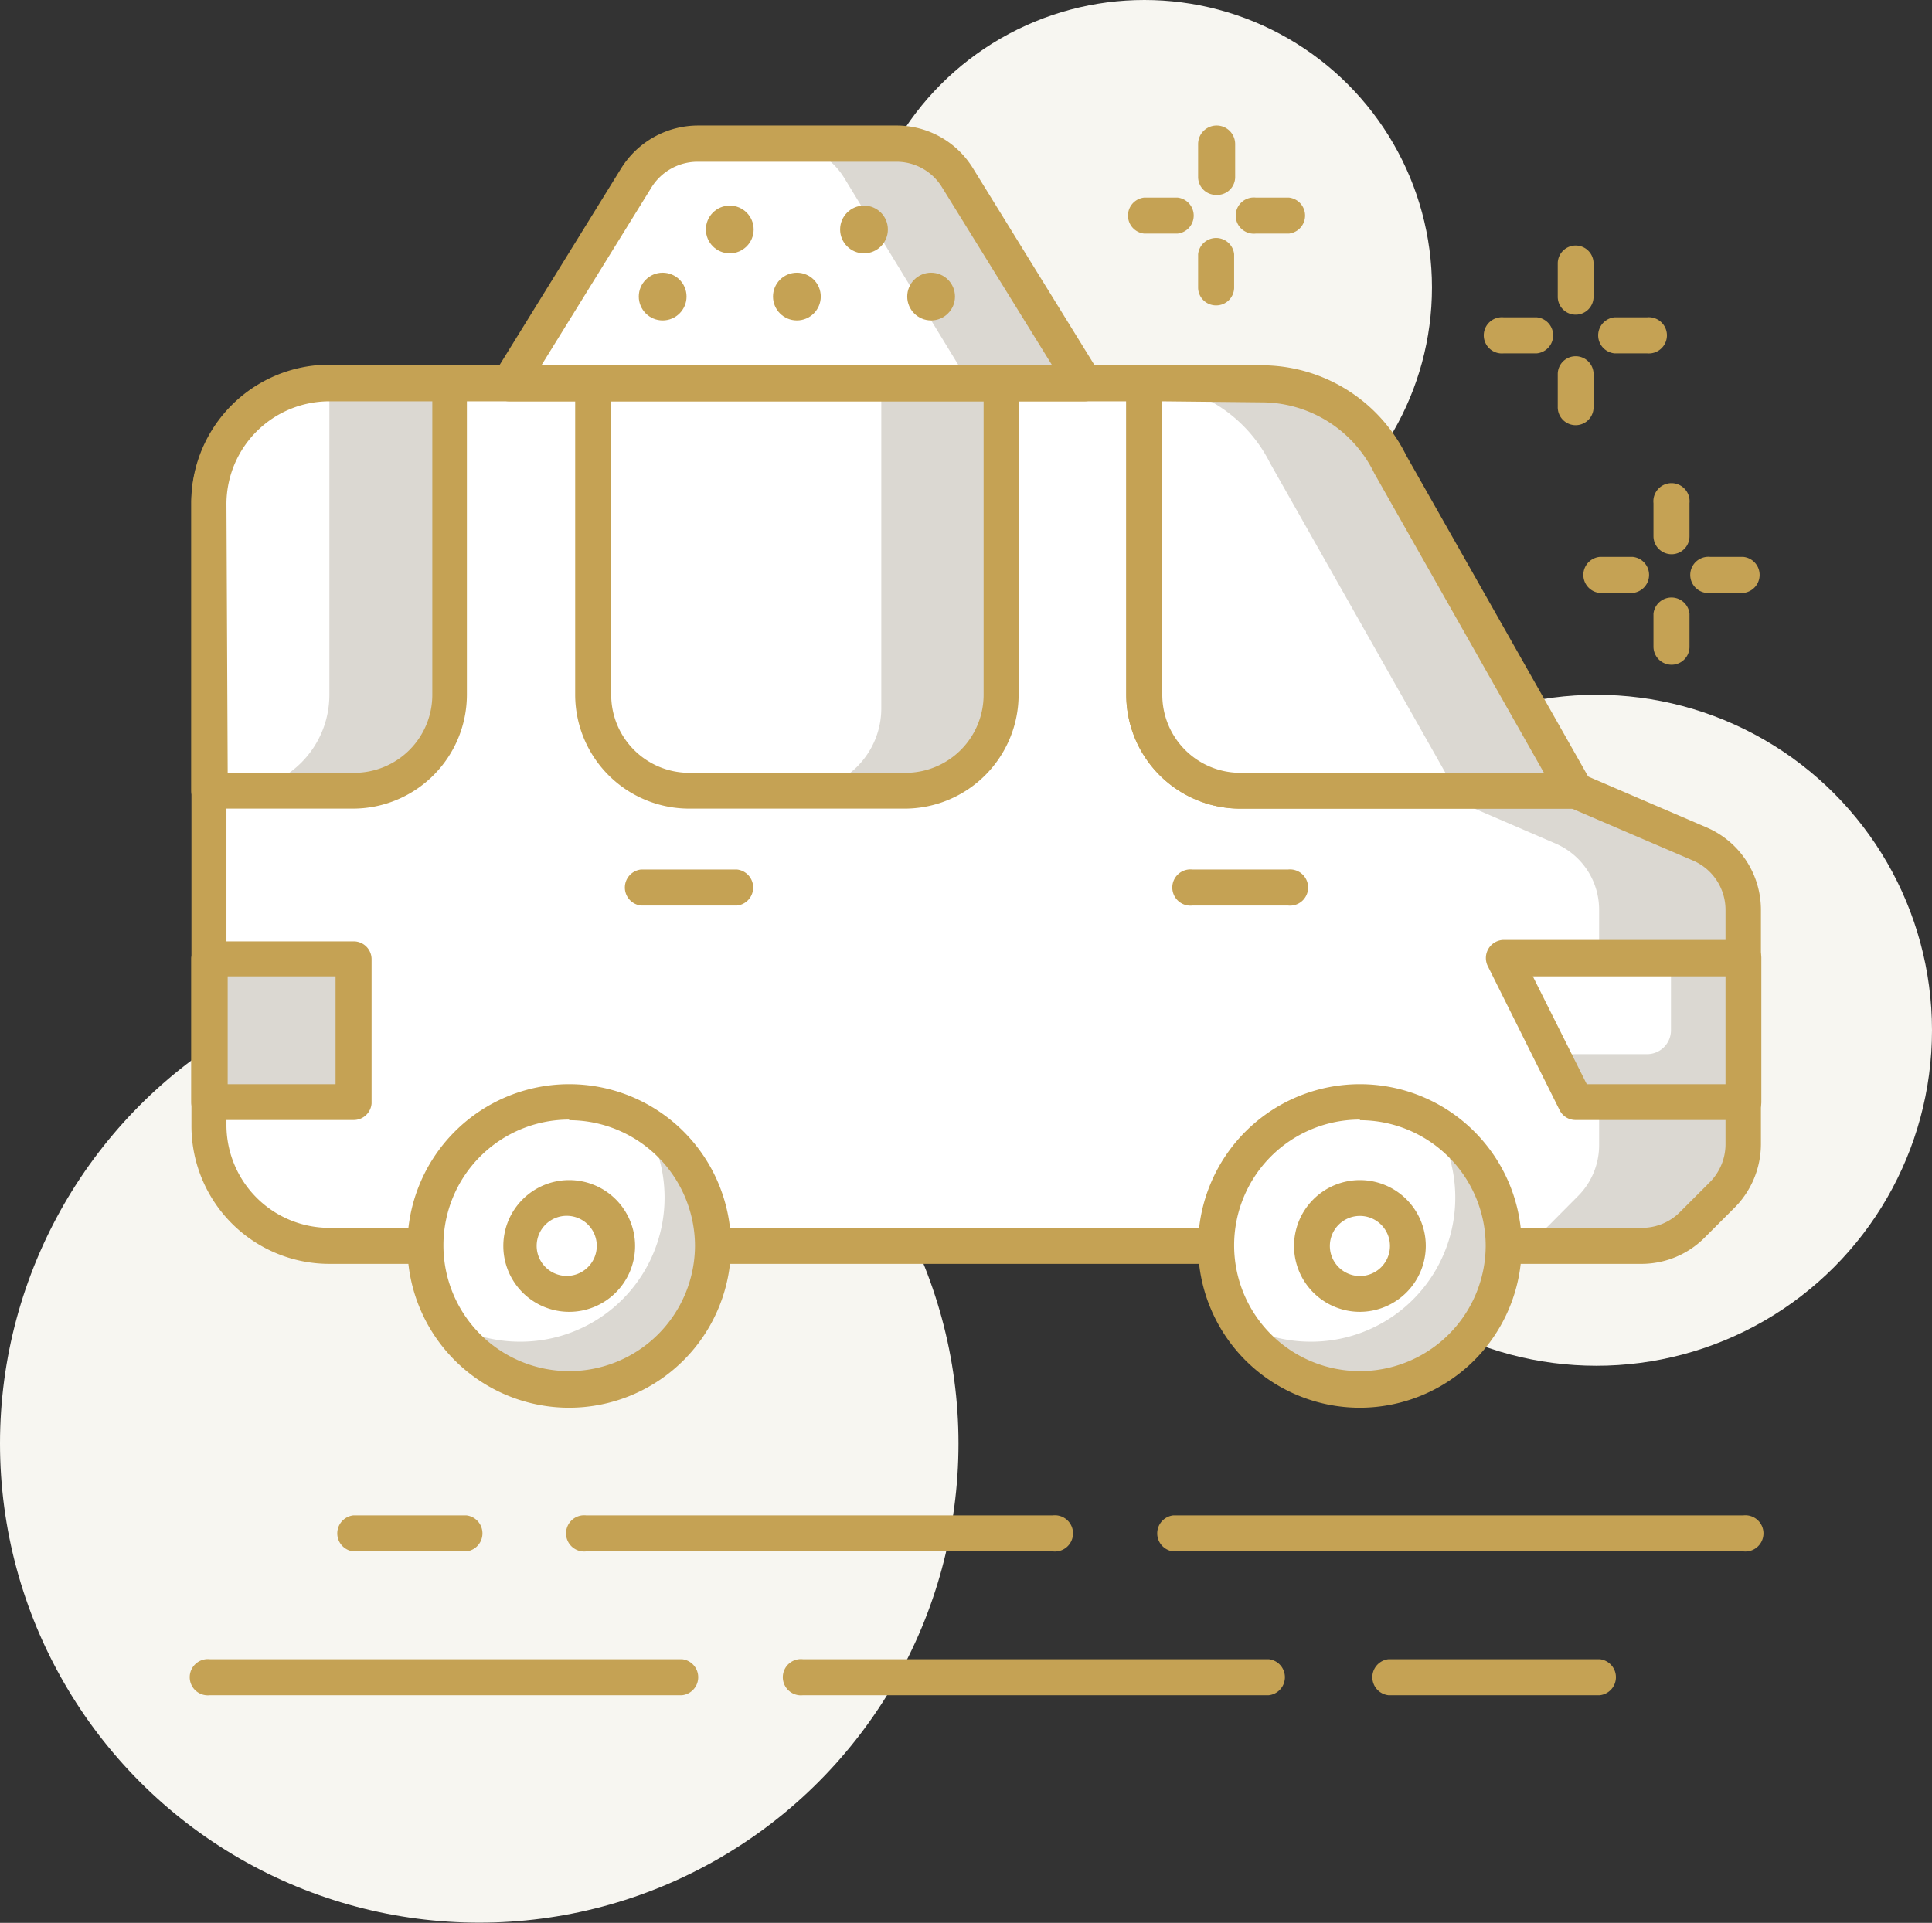 <svg id="Livello_1" data-name="Livello 1" xmlns="http://www.w3.org/2000/svg" viewBox="0 0 93.85 93.43"><rect x="0" y="0" width="93.85" height="93.43" fill="#333333" stroke="none"/><defs><style>.cls-1{fill:#f7f6f1;}.cls-2{fill:#dbd8d2;}.cls-3{fill:#fff;}.cls-4{fill:#c5a254;}</style></defs><title>Tavola disegno 7</title><circle class="cls-1" cx="77.55" cy="50.06" r="16.3"/><circle class="cls-1" cx="55.59" cy="13.97" r="13.97"/><circle class="cls-1" cx="23.28" cy="70.14" r="23.28"/><path class="cls-2" d="M82.58,41l-6-2.59H60.24a4.66,4.66,0,0,1-4.65-4.66V18.63H16a5.81,5.81,0,0,0-5.82,5.82V54.72A5.82,5.82,0,0,0,16,60.54H79.75a3.5,3.5,0,0,0,2.47-1l1.45-1.45a3.53,3.53,0,0,0,1-2.47V44.21A3.49,3.49,0,0,0,82.58,41Z"/><path class="cls-3" d="M75.59,41l-6-2.59H60.24a4.66,4.66,0,0,1-4.65-4.66V18.63H16a5.81,5.81,0,0,0-5.82,5.82V54.72A5.82,5.82,0,0,0,16,60.54H72.77a3.53,3.53,0,0,0,2.47-1l1.44-1.45a3.5,3.5,0,0,0,1-2.47V44.21A3.5,3.5,0,0,0,75.59,41Z"/><path class="cls-4" d="M79.75,61.41H16a6.7,6.7,0,0,1-6.7-6.69V24.45a6.71,6.71,0,0,1,6.7-6.7H55.59a.88.88,0,0,1,.87.88V33.76a3.79,3.79,0,0,0,3.78,3.79h16.3a.84.84,0,0,1,.35.07l6,2.58a4.36,4.36,0,0,1,2.65,4V55.6a4.39,4.39,0,0,1-1.28,3.08l-1.45,1.45A4.33,4.33,0,0,1,79.75,61.41ZM16,19.5a5,5,0,0,0-5,4.95V54.72a5,5,0,0,0,5,4.94H79.75a2.6,2.6,0,0,0,1.85-.76l1.45-1.45a2.63,2.63,0,0,0,.77-1.85V44.21a2.61,2.61,0,0,0-1.59-2.4h0l-5.87-2.52H60.24a5.54,5.54,0,0,1-5.53-5.53V19.5Z"/><polygon class="cls-2" points="73.05 46.57 76.54 53.55 84.69 53.55 84.69 46.57 73.05 46.57"/><path class="cls-3" d="M73.05,46.57l2.33,4.65H80a1.16,1.16,0,0,0,1.17-1.16V46.57Z"/><path class="cls-4" d="M84.69,54.42H76.54a.86.86,0,0,1-.78-.48l-3.49-7a.88.88,0,0,1,.78-1.27H84.69a.87.87,0,0,1,.87.88v7A.87.87,0,0,1,84.69,54.42Zm-7.61-1.74h6.74V47.44H74.46Z"/><rect class="cls-2" x="10.19" y="46.57" width="6.98" height="6.99"/><path class="cls-2" d="M10.19,46.57v4.65h3.49a1.16,1.16,0,0,0,1.16-1.16V46.57Z"/><path class="cls-4" d="M17.17,54.42h-7a.87.87,0,0,1-.88-.87v-7A.84.84,0,0,1,9.57,46a.87.87,0,0,1,.61-.26h7a.87.87,0,0,1,.87.88v7A.87.87,0,0,1,17.17,54.42Zm-6.11-1.74H16.3V47.44H11.06Z"/><path class="cls-4" d="M84.69,75.38H57a.88.88,0,0,1,0-1.75H84.69a.88.88,0,1,1,0,1.75Z"/><path class="cls-4" d="M51.15,75.38H28.47a.88.88,0,1,1,0-1.75H51.15a.88.88,0,1,1,0,1.75Z"/><path class="cls-4" d="M22.65,75.38H17.17a.88.88,0,0,1,0-1.75h5.48a.88.88,0,0,1,0,1.75Z"/><path class="cls-4" d="M77.71,82.37H67.45a.88.88,0,0,1,0-1.75H77.71a.88.88,0,0,1,0,1.75Z"/><path class="cls-4" d="M61.63,82.37H39a.88.88,0,1,1,0-1.75H61.63a.88.88,0,0,1,0,1.75Z"/><path class="cls-4" d="M33.13,82.37H10.19a.88.88,0,1,1,0-1.75H33.13a.88.88,0,0,1,0,1.75Z"/><circle class="cls-3" cx="27.65" cy="60.54" r="6.99"/><path class="cls-2" d="M31.28,54.58a7,7,0,0,1-6,10.61,7,7,0,0,1-3.63-1,7,7,0,1,0,9.59-9.59Z"/><path class="cls-4" d="M27.65,68.4a7.86,7.86,0,1,1,7.86-7.86A7.87,7.87,0,0,1,27.65,68.4Zm0-14a6.11,6.11,0,1,0,6.11,6.11A6.12,6.12,0,0,0,27.65,54.43Z"/><circle class="cls-3" cx="27.65" cy="60.54" r="2.33"/><path class="cls-4" d="M27.65,63.74a3.2,3.2,0,1,1,3.2-3.2A3.2,3.2,0,0,1,27.65,63.74Zm0-4.66a1.46,1.46,0,1,0,0,2.91,1.46,1.46,0,0,0,0-2.91Z"/><circle class="cls-3" cx="66.06" cy="60.54" r="6.98"/><path class="cls-2" d="M69.69,54.58a7,7,0,0,1-6,10.61,7,7,0,0,1-3.63-1,7,7,0,1,0,9.59-9.59Z"/><path class="cls-4" d="M66.06,68.4a7.86,7.86,0,1,1,7.86-7.86A7.87,7.87,0,0,1,66.06,68.4Zm0-14a6.11,6.11,0,1,0,6.11,6.11A6.12,6.12,0,0,0,66.06,54.43Z"/><circle class="cls-3" cx="66.06" cy="60.54" r="2.33"/><path class="cls-4" d="M66.06,63.74a3.2,3.2,0,1,1,3.2-3.2A3.21,3.21,0,0,1,66.06,63.74Zm0-4.66a1.46,1.46,0,1,0,1.46,1.46A1.46,1.46,0,0,0,66.06,59.08Z"/><path class="cls-3" d="M60.24,38.42h16.3l-9-15.9a7,7,0,0,0-6.26-3.89H55.59V33.76A4.66,4.66,0,0,0,60.24,38.42Z"/><path class="cls-2" d="M67.52,22.52a7,7,0,0,0-6.26-3.89H55.59a7,7,0,0,1,6.11,3.88l9,15.9h5.82Z"/><path class="cls-4" d="M76.54,39.29H60.24a5.54,5.54,0,0,1-5.53-5.53V18.63a.88.88,0,0,1,.88-.88h5.67a7.83,7.83,0,0,1,7.05,4.38L77.3,38a.9.9,0,0,1,0,.87A.88.88,0,0,1,76.54,39.29ZM56.46,19.5V33.76a3.79,3.79,0,0,0,3.78,3.79H75L66.76,23a6.09,6.09,0,0,0-5.5-3.45Z"/><path class="cls-2" d="M15.19,18.63h6.64a0,0,0,0,1,0,0V34.42a4,4,0,0,1-4,4H10.19a0,0,0,0,1,0,0V23.63A5,5,0,0,1,15.19,18.63Z"/><path class="cls-3" d="M10.19,38.42h1.16A4.66,4.66,0,0,0,16,33.76V18.63h0a5.81,5.81,0,0,0-5.82,5.82Z"/><path class="cls-4" d="M17.17,39.29h-7a.87.87,0,0,1-.88-.87v-14a6.71,6.71,0,0,1,6.7-6.7h5.82a.88.88,0,0,1,.87.88V33.76A5.54,5.54,0,0,1,17.17,39.29Zm-6.11-1.74h6.11A3.79,3.79,0,0,0,21,33.76V19.5H16a5,5,0,0,0-5,4.95Z"/><path class="cls-2" d="M28.81,18.63H48.6a0,0,0,0,1,0,0V34.42a4,4,0,0,1-4,4H32.81a4,4,0,0,1-4-4V18.63A0,0,0,0,1,28.81,18.63Z"/><path class="cls-3" d="M28.81,18.63h14a0,0,0,0,1,0,0V34.42a4,4,0,0,1-4,4h-6a4,4,0,0,1-4-4V18.63a0,0,0,0,1,0,0Z"/><path class="cls-4" d="M44,39.29H33.47a5.54,5.54,0,0,1-5.53-5.53V18.63a.88.88,0,0,1,.87-.88H48.6a.89.89,0,0,1,.88.88V33.76A5.54,5.54,0,0,1,44,39.29ZM29.69,19.5V33.76a3.79,3.79,0,0,0,3.78,3.79H44a3.79,3.79,0,0,0,3.78-3.79V19.5Z"/><path class="cls-2" d="M52.68,18.63H24.74l6.17-10a3.49,3.49,0,0,1,3-1.65h9.65a3.48,3.48,0,0,1,3,1.65Z"/><path class="cls-3" d="M47.1,18.63H25l6.17-10a3.49,3.49,0,0,1,3-1.65H38a3.49,3.49,0,0,1,3,1.65Z"/><path class="cls-4" d="M52.68,19.5H24.74A.87.87,0,0,1,24,18.17l6.18-10a4.41,4.41,0,0,1,3.71-2.07h9.65a4.35,4.35,0,0,1,3.72,2.07l6.17,10a.87.87,0,0,1-.74,1.33ZM26.3,17.75H51.11L45.76,9.1a2.59,2.59,0,0,0-2.23-1.24H33.88A2.64,2.64,0,0,0,31.65,9.1Z"/><circle class="cls-4" cx="45.23" cy="14.41" r="1.16"/><circle class="cls-4" cx="41.97" cy="11.15" r="1.16"/><circle class="cls-4" cx="38.71" cy="14.41" r="1.16"/><circle class="cls-4" cx="35.45" cy="11.15" r="1.16"/><circle class="cls-4" cx="32.19" cy="14.41" r="1.16"/><path class="cls-4" d="M62.57,44H57.92a.88.88,0,1,1,0-1.75h4.65a.88.88,0,1,1,0,1.75Z"/><path class="cls-4" d="M35.8,44H31.14a.88.88,0,0,1,0-1.75H35.8a.88.88,0,0,1,0,1.75Z"/><path class="cls-4" d="M79.32,28.81H77.7a.88.88,0,0,1,0-1.75h1.62a.88.88,0,0,1,0,1.75Z"/><path class="cls-4" d="M84.69,28.81H83.08a.88.88,0,1,1,0-1.75h1.61a.88.88,0,0,1,0,1.75Z"/><path class="cls-4" d="M81.2,32.3a.88.88,0,0,1-.88-.87V29.82a.88.88,0,0,1,1.75,0v1.61A.87.87,0,0,1,81.2,32.3Z"/><path class="cls-4" d="M81.2,26.93a.88.88,0,0,1-.88-.87V24.45a.88.88,0,1,1,1.75,0v1.61A.87.87,0,0,1,81.2,26.93Z"/><path class="cls-4" d="M74.66,17.17H73.05a.88.88,0,1,1,0-1.75h1.61a.88.88,0,0,1,0,1.75Z"/><path class="cls-4" d="M80,17.17H78.42a.88.88,0,0,1,0-1.75H80a.88.88,0,1,1,0,1.75Z"/><path class="cls-4" d="M76.54,20.66a.87.87,0,0,1-.87-.87V18.18a.87.87,0,1,1,1.74,0v1.61A.87.87,0,0,1,76.54,20.66Z"/><path class="cls-4" d="M76.54,15.29a.87.87,0,0,1-.87-.88V12.8a.87.87,0,0,1,1.74,0v1.61A.87.87,0,0,1,76.54,15.29Z"/><path class="cls-4" d="M57.2,11.35H55.58a.88.88,0,0,1,0-1.75H57.2a.88.88,0,0,1,0,1.75Z"/><path class="cls-4" d="M62.57,11.35H61A.88.88,0,1,1,61,9.6h1.61a.88.88,0,0,1,0,1.75Z"/><path class="cls-4" d="M59.08,14.84A.87.87,0,0,1,58.2,14V12.35a.88.88,0,0,1,1.75,0V14A.87.87,0,0,1,59.08,14.84Z"/><path class="cls-4" d="M59.08,9.47a.87.87,0,0,1-.88-.88V7A.88.88,0,0,1,60,7V8.59A.87.87,0,0,1,59.08,9.47Z"/></svg>